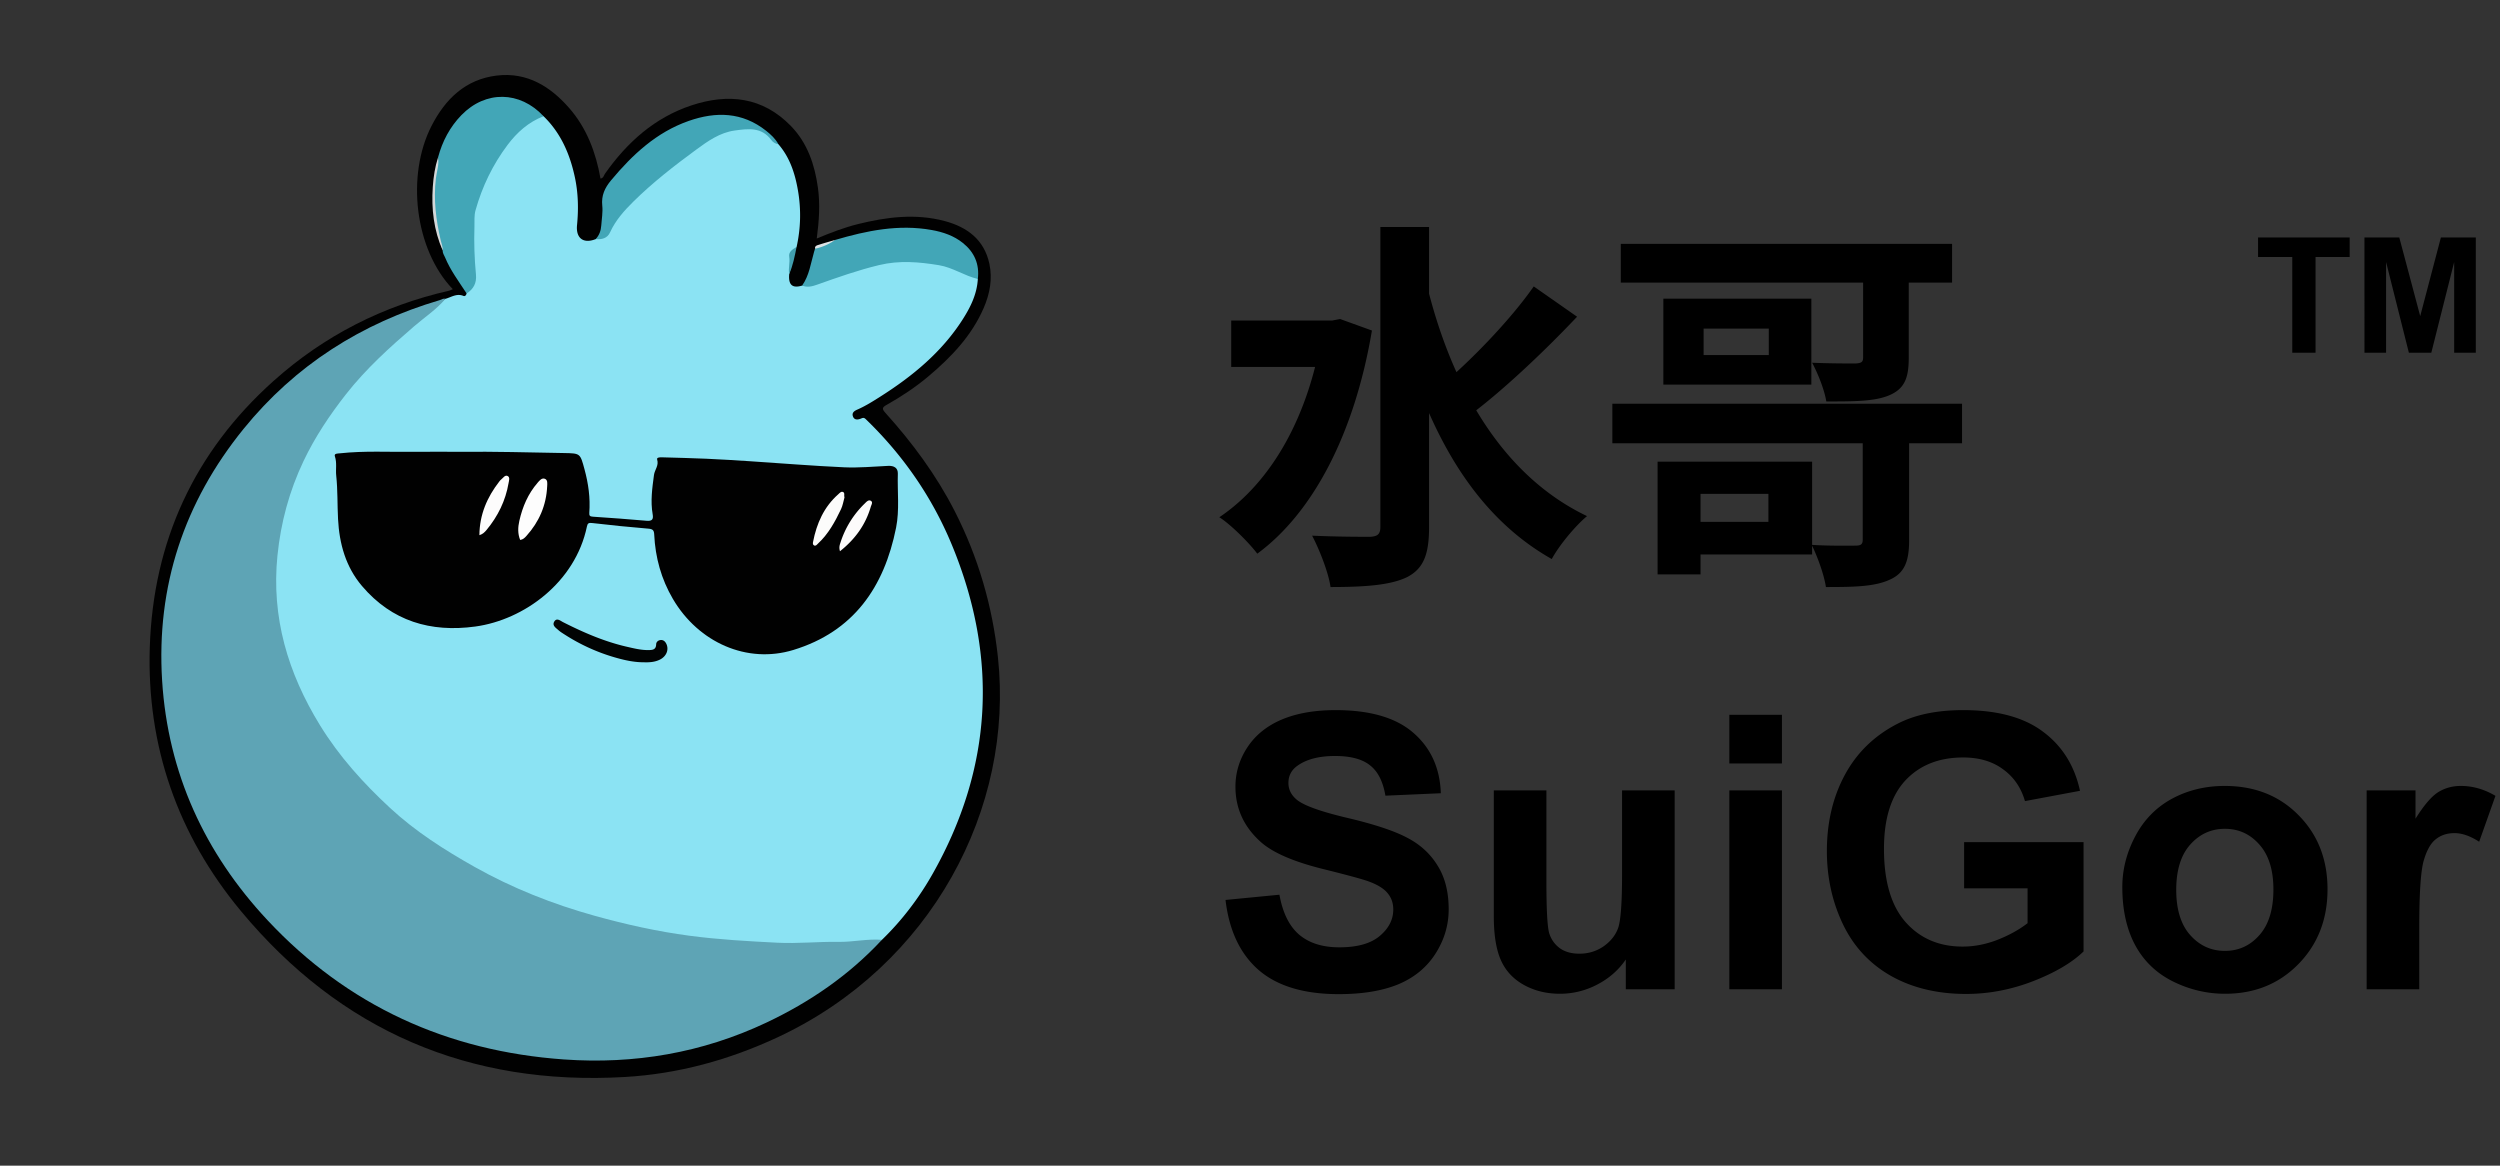 <svg width="326" height="152" fill="none" xmlns="http://www.w3.org/2000/svg" id="svg1861774769_11233"><rect width="100%" height="100%" fill="#333333" stroke="none"/><path d="M160.55 41.8v6.05h13.95V41.8h-13.95ZM180 29.6v39.1c0 .95-.35 1.25-1.35 1.3-1.1 0-4.25 0-7.55-.15.95 1.8 2.15 4.85 2.4 6.7 4.55 0 7.85-.25 10-1.3 2.1-1.1 2.85-2.9 2.85-6.5V29.6H180Zm-7.55 12.2v1.3c-1.7 11.05-6.6 19.75-13.45 24.35 1.45.9 3.9 3.35 4.95 4.75 7.15-5.25 12.65-15.45 14.95-29.1l-4.15-1.5-1.05.2h-1.25ZM186 36.9l-4.75 1c3.55 15.45 9.5 28.45 21.1 35 1-1.85 3.1-4.35 4.6-5.6-11.2-5.35-17.75-17.15-20.95-30.4Zm14 .45c-3.1 4.45-8.4 9.9-12.45 13.25l4.3 3.4c4.2-3.15 9.55-8.2 13.8-12.7L200 37.35Zm10.25 15.3v5.15h45.6v-5.15h-45.6Zm32.65 2.65v15.05c0 .6-.2.8-.95.8s-3.4.05-5.7-.1c.75 1.55 1.6 3.85 1.85 5.5 3.65 0 6.35-.05 8.3-.95 1.95-.85 2.55-2.4 2.55-5.15V55.3h-6.05Zm-26.75 4.9v14.7h5.6V60.2h-5.6Zm2.55 0v4.2h11.9v3.65h-11.9v4.25h17.6V60.2h-17.6Zm-7.35-28.4v5.05h43.2V31.8h-43.2Zm31.6 2.5v12.3c0 .6-.2.75-1 .8-.7 0-3.35 0-5.65-.1.75 1.4 1.6 3.5 1.85 5.05 3.6 0 6.3 0 8.2-.8 2-.85 2.55-2.25 2.55-4.9V34.3h-5.95Zm-20.8 8.55h8.5v3.45h-8.5v-3.45Zm-5.25-3.9v11.2h19.3v-11.2h-19.3Zm-57.093 78.404 7.031-.683c.423 2.36 1.278 4.093 2.563 5.2 1.302 1.107 3.052 1.66 5.249 1.66 2.328 0 4.078-.488 5.249-1.465 1.189-.992 1.783-2.148 1.783-3.466 0-.847-.253-1.563-.757-2.149-.488-.602-1.351-1.123-2.588-1.562-.846-.293-2.775-.814-5.786-1.563-3.874-.96-6.592-2.14-8.155-3.54-2.197-1.969-3.295-4.37-3.295-7.202 0-1.823.512-3.524 1.538-5.103 1.041-1.595 2.531-2.807 4.467-3.637 1.954-.83 4.305-1.245 7.056-1.245 4.492 0 7.87.984 10.132 2.954 2.279 1.97 3.475 4.598 3.589 7.885l-7.227.318c-.309-1.839-.976-3.158-2.002-3.955-1.009-.814-2.531-1.22-4.565-1.22-2.1 0-3.744.43-4.932 1.293-.765.553-1.147 1.294-1.147 2.222 0 .846.358 1.57 1.074 2.173.911.765 3.125 1.562 6.641 2.392 3.515.83 6.111 1.693 7.788 2.588 1.692.879 3.011 2.091 3.955 3.638.96 1.53 1.44 3.426 1.44 5.688 0 2.051-.569 3.972-1.709 5.762-1.139 1.79-2.75 3.125-4.834 4.004-2.083.862-4.679 1.294-7.788 1.294-4.525 0-8-1.042-10.425-3.125-2.425-2.1-3.873-5.152-4.345-9.156ZM212.004 129v-3.882c-.944 1.384-2.189 2.474-3.735 3.272a10.373 10.373 0 0 1-4.859 1.196c-1.741 0-3.304-.383-4.687-1.148-1.384-.764-2.385-1.839-3.003-3.222-.619-1.384-.928-3.296-.928-5.737v-16.407h6.86v11.914c0 3.646.122 5.884.367 6.714.26.814.724 1.465 1.391 1.953.667.472 1.514.708 2.539.708 1.172 0 2.222-.317 3.15-.952.927-.651 1.562-1.448 1.904-2.392.342-.961.513-3.296.513-7.007v-10.938h6.86V129h-6.372Zm13.501-29.443v-6.348h6.86v6.348h-6.86Zm0 29.443v-25.928h6.86V129h-6.86Zm30.615-13.159v-6.03h15.576v14.257c-1.513 1.465-3.711 2.759-6.592 3.882-2.864 1.107-5.769 1.66-8.715 1.66-3.744 0-7.007-.781-9.79-2.343-2.784-1.579-4.875-3.825-6.275-6.739-1.4-2.929-2.099-6.111-2.099-9.546 0-3.727.781-7.039 2.343-9.936 1.563-2.897 3.85-5.119 6.861-6.665 2.295-1.188 5.151-1.782 8.569-1.782 4.443 0 7.91.935 10.4 2.807 2.507 1.856 4.118 4.427 4.834 7.715l-7.177 1.343c-.505-1.758-1.457-3.141-2.857-4.151-1.383-1.025-3.117-1.538-5.2-1.538-3.158 0-5.672 1.001-7.544 3.003-1.855 2.002-2.783 4.973-2.783 8.911 0 4.249.944 7.439 2.832 9.571 1.888 2.116 4.362 3.174 7.422 3.174 1.513 0 3.027-.293 4.541-.879 1.53-.603 2.84-1.327 3.93-2.173v-4.541h-8.276Zm20.63-.171c0-2.279.562-4.484 1.685-6.616 1.123-2.132 2.71-3.76 4.76-4.883 2.067-1.123 4.37-1.685 6.909-1.685 3.923 0 7.138 1.278 9.644 3.833 2.507 2.539 3.76 5.754 3.76 9.644 0 3.922-1.27 7.178-3.809 9.766-2.523 2.571-5.705 3.857-9.546 3.857-2.376 0-4.646-.537-6.811-1.611-2.149-1.075-3.784-2.645-4.907-4.712-1.123-2.084-1.685-4.615-1.685-7.593Zm7.031.366c0 2.572.611 4.541 1.831 5.908 1.221 1.368 2.727 2.051 4.517 2.051 1.79 0 3.288-.683 4.492-2.051 1.221-1.367 1.831-3.353 1.831-5.957 0-2.539-.61-4.492-1.831-5.859-1.204-1.367-2.702-2.051-4.492-2.051s-3.296.684-4.517 2.051c-1.22 1.367-1.831 3.337-1.831 5.908ZM315.471 129h-6.861v-25.928h6.372v3.687c1.091-1.742 2.067-2.889 2.93-3.443.879-.553 1.872-.83 2.979-.83 1.562 0 3.068.432 4.516 1.294l-2.124 5.982c-1.155-.749-2.23-1.123-3.222-1.123-.961 0-1.775.268-2.442.805-.667.521-1.196 1.473-1.587 2.857-.374 1.383-.561 4.28-.561 8.691V129Zm-16.559-83V33.51h-4.461v-2.542h11.946v2.543h-4.45V46h-3.035Zm9.413 0V30.968h4.542l2.728 10.254 2.697-10.254h4.552V46h-2.82V34.167L317.041 46h-2.923l-2.973-11.833V46h-2.82Z" fill="#000"></path><path d="M59.042 37.71c-4.977-5.195-6.073-14.825-2.781-21.272 1.808-3.54 4.462-6.11 8.554-6.59 3.91-.458 6.945 1.415 9.415 4.248 2.286 2.621 3.469 5.78 4.075 9.188.387-.044.434-.418.595-.647 2.885-4.087 6.476-7.315 11.291-8.904 4.79-1.58 9.262-1.096 12.947 2.7 2.162 2.226 3.104 5.04 3.522 8.06.302 2.178.145 4.345-.155 6.61 1.808-.755 3.552-1.43 5.371-1.882 3.743-.928 7.517-1.408 11.311-.398 2.923.778 5.155 2.428 5.828 5.564.426 1.99.061 3.932-.751 5.797-1.578 3.628-4.228 6.387-7.192 8.885-1.692 1.425-3.538 2.645-5.465 3.73-.587.33-.612.523-.161 1.024 3.532 3.913 6.647 8.125 9.052 12.837 3.057 5.99 4.907 12.329 5.63 19.019 2.131 19.695-8.624 40.224-28.764 49.601-6.301 2.934-12.916 4.751-19.858 5.158-20.313 1.192-37.118-6.024-50.093-21.642-8.231-9.909-12.308-21.523-11.878-34.462.457-13.77 5.82-25.417 16.12-34.646 6.598-5.91 14.277-9.823 22.93-11.787.138-.032.263-.11.455-.191h.002Z" fill="#010101"></path><path d="M127.51 36.377c-.111 1.982-.962 3.694-2.003 5.316-2.723 4.244-6.515 7.361-10.717 10.028-.964.612-1.932 1.224-2.983 1.684-.4.175-.755.409-.584.892.176.493.624.451 1.017.297.253-.099.394-.188.656.065 4.875 4.704 8.663 10.179 11.24 16.42 6.053 14.656 5.32 28.986-2.503 42.841-1.791 3.173-3.996 6.082-6.631 8.635-.904.365-1.876.225-2.807.301-1.282.106-2.568.276-3.86.237-1.465-.045-2.928.182-4.38.142a215.318 215.318 0 0 1-7.042-.279 86.548 86.548 0 0 1-8.122-.862c-5.684-.882-11.26-2.212-16.68-4.164-6.72-2.421-13.002-5.686-18.619-10.1-6.814-5.354-12.214-11.857-15.431-20.012-1.843-4.67-2.602-9.53-2.221-14.518.622-8.147 3.772-15.3 8.81-21.686 2.917-3.697 6.325-6.875 9.962-9.834 1.155-.94 2.24-1.968 3.472-2.813.765-.215 1.472-.74 2.342-.382.224.093.357-.103.422-.312.016-.115.034-.243.12-.316 1.088-.92.914-2.158.792-3.345-.225-2.201-.136-4.405-.077-6.604.033-1.271.635-2.433 1.122-3.59.934-2.222 2.089-4.321 3.63-6.2.963-1.172 2.123-2.078 3.399-2.858.315-.192.647-.391 1.045-.203 2.255 2.192 3.437 4.937 4.082 7.952.44 2.06.49 4.14.284 6.234-.17 1.727.826 2.471 2.429 1.84 1.037-.21 1.638-.85 2.142-1.783.792-1.47 1.941-2.707 3.173-3.828 2.57-2.337 5.259-4.535 8.097-6.538 1.216-.858 2.487-1.643 3.946-2.075 1.073-.318 2.159-.347 3.24-.223.918.105 1.782.4 2.354 1.252.217.323.53.603.876.817 1.511 1.748 2.181 3.864 2.558 6.077.416 2.45.355 4.906-.189 7.34-1.023.98-.575 2.361-.959 3.515-.127 1.419.406 1.893 1.686 1.502 2.794-.417 5.32-1.719 8.022-2.439 1.827-.487 3.657-.954 5.576-.91 2.634.061 5.209.397 7.582 1.628.573.297 1.323.24 1.731.86l.001-.001Z" fill="#8BE3F3"></path><path d="M58.083 38.966c-1.169 1.395-2.693 2.388-4.056 3.562-3.194 2.748-6.311 5.563-8.926 8.901-2.128 2.717-4.029 5.567-5.513 8.68-1.861 3.905-2.971 8.017-3.407 12.327-.816 8.056 1.362 15.327 5.546 22.138 2.502 4.072 5.663 7.565 9.138 10.784 3.314 3.07 7.107 5.486 11.035 7.694 4.944 2.778 10.182 4.845 15.632 6.363 4.072 1.133 8.193 2.051 12.394 2.607 3.803.504 7.619.714 11.447.908 2.675.136 5.319-.154 7.981-.11 1.878.031 3.752-.419 5.648-.268-4.297 4.621-9.398 8.122-15.082 10.803-8.36 3.944-17.2 5.445-26.365 4.799-15.196-1.071-28.232-6.988-38.67-18.157-8.197-8.772-12.99-19.178-13.745-31.249-.77-12.306 2.87-23.26 10.62-32.819 6.733-8.304 15.368-13.772 25.587-16.793.237-.07.46-.259.737-.171v.001Z" fill="#5EA4B5"></path><path d="M70.88 15.157c-1.96.757-3.464 2.102-4.7 3.75-1.926 2.567-3.298 5.411-4.168 8.503-.2.711-.12 1.423-.144 2.134-.07 2.092 0 4.183.198 6.266.105 1.102-.319 1.885-1.218 2.461-.999-1.54-2.115-3.009-2.82-4.723-.116-.283-.325-.536-.292-.869-1.274-3.888-1.626-7.823-.608-11.83.028-.109.005-.227-.002-.34.56-2.086 1.537-3.947 3.047-5.501 3.142-3.231 7.619-3.162 10.707.149Zm56.629 21.22c-1.754-.408-3.259-1.497-5.065-1.795-2.604-.428-5.155-.652-7.795-.018-2.756.663-5.406 1.6-8.062 2.545-.67.239-1.305.412-1.989.129.933-1.321 1.125-2.903 1.558-4.401.039-.134.082-.266.124-.4.802-.558 1.797-.675 2.634-1.151 4.114-1.209 8.267-2.068 12.581-1.293 1.477.265 2.885.74 4.076 1.698 1.496 1.202 2.169 2.76 1.938 4.686Zm-26.007-17.575c-.4-.038-.735-.282-.936-.557-1.261-1.719-3.049-1.458-4.758-1.226-1.924.262-3.501 1.376-5.023 2.495-2.857 2.099-5.662 4.275-8.188 6.77-1.195 1.18-2.33 2.439-3.042 4.012-.356.786-1.08.957-1.881.884.478-.5.688-1.112.733-1.789.057-.857.218-1.727.13-2.57-.138-1.329.325-2.323 1.161-3.324 2.796-3.346 5.912-6.257 10.114-7.729 3.551-1.243 6.979-1.172 10.079 1.276.628.496 1.221 1.038 1.612 1.759h-.001Z" fill="#42A6B7"></path><path d="M57.125 20.509c.158.947-.177 1.855-.286 2.773-.327 2.743.015 5.408.63 8.064.102.442.29.867.266 1.334-1.177-2.648-1.495-5.438-1.301-8.296.089-1.311.282-2.615.691-3.875Z" fill="#D2D7D9"></path><path d="M102.912 35.735c-.143-.748.128-1.488 0-2.255-.106-.63.437-.988.959-1.26-.238 1.194-.467 2.39-.959 3.515Z" fill="#419FAF"></path><path d="M108.915 31.285a7.255 7.255 0 0 1-2.635 1.151c-.047-.4.286-.45.535-.53.694-.225 1.399-.416 2.1-.621Z" fill="#DDE3E5"></path><path d="M60.005 58.915c4.508-.044 9.015.081 13.522.162 2.154.039 2.123.028 2.687 2.099.51 1.87.776 3.757.63 5.692-.028.379.081.482.458.508 2.34.158 4.678.325 7.013.533.7.063.913-.169.795-.835-.305-1.722-.058-3.425.168-5.135.09-.68.663-1.234.415-2.012-.09-.28.337-.301.593-.293 1.948.058 3.897.1 5.844.186 1.917.085 3.832.206 5.747.331 4.06.264 8.117.601 12.18.785 1.912.087 3.837-.094 5.754-.185.786-.037 1.291.274 1.267 1.025-.074 2.345.236 4.704-.229 7.037-1.549 7.763-5.547 13.543-13.387 15.94-6.027 1.845-12.361-.95-15.71-6.643-1.523-2.592-2.3-5.411-2.442-8.402-.026-.55-.182-.721-.734-.768-2.45-.208-4.897-.446-7.34-.734-.457-.054-.61.013-.699.44-1.51 7.284-8.192 12.184-14.567 13.056-5.81.794-10.867-.703-14.76-5.28-2.126-2.498-2.958-5.502-3.128-8.728-.1-1.89-.035-3.784-.238-5.67-.09-.832.113-1.67-.175-2.516-.135-.396.372-.364.678-.397 3.176-.342 6.362-.157 9.543-.192 2.038-.023 4.078-.004 6.116-.004Z" fill="#010101"></path><path d="M83.889 86.361c-1.3-.004-2.548-.296-3.788-.657a24.756 24.756 0 0 1-6.445-2.944c-.289-.185-.588-.364-.84-.591-.327-.295-.85-.604-.536-1.12.323-.53.795-.097 1.129.073 2.68 1.36 5.423 2.55 8.366 3.222.918.21 1.837.44 2.79.427.508-.006.979-.04.998-.745.008-.31.254-.53.565-.563.345-.037.585.148.747.465.383.751.051 1.641-.805 2.076-.686.348-1.429.384-2.18.356l-.001.001Z" fill="#010303"></path><path d="M67.829 70.41c-.328-.823-.298-1.647-.106-2.495.416-1.843 1.138-3.533 2.386-4.971.239-.275.53-.65.92-.518.415.142.339.617.323.976-.112 2.497-1.052 4.654-2.72 6.5-.208.23-.434.458-.803.507Z" fill="#FDFDFD"></path><path d="M62.514 69.79c.02-2.682 1.003-4.956 2.597-7.006.07-.09.143-.183.234-.251.263-.2.498-.628.843-.467.346.163.183.618.13.926-.392 2.304-1.39 4.332-2.879 6.123-.232.28-.496.54-.925.675Z" fill="#FDFCFC"></path><path d="M110.118 64.873c-.139.486-.219 1.036-.446 1.517-.781 1.646-1.653 3.242-3.014 4.503-.135.125-.268.342-.5.233-.183-.087-.169-.294-.137-.458.471-2.407 1.417-4.566 3.299-6.224.176-.156.383-.433.657-.261.215.135.048.428.141.689Z" fill="#FCFCFB"></path><path d="M109.532 71.883c-.149-.511-.038-.808.058-1.108a12.245 12.245 0 0 1 3.172-5.116c.212-.205.472-.525.78-.361.334.176.081.535.011.779-.682 2.345-2.029 4.226-4.022 5.806h.001Z" fill="#FCFBFB"></path></svg>